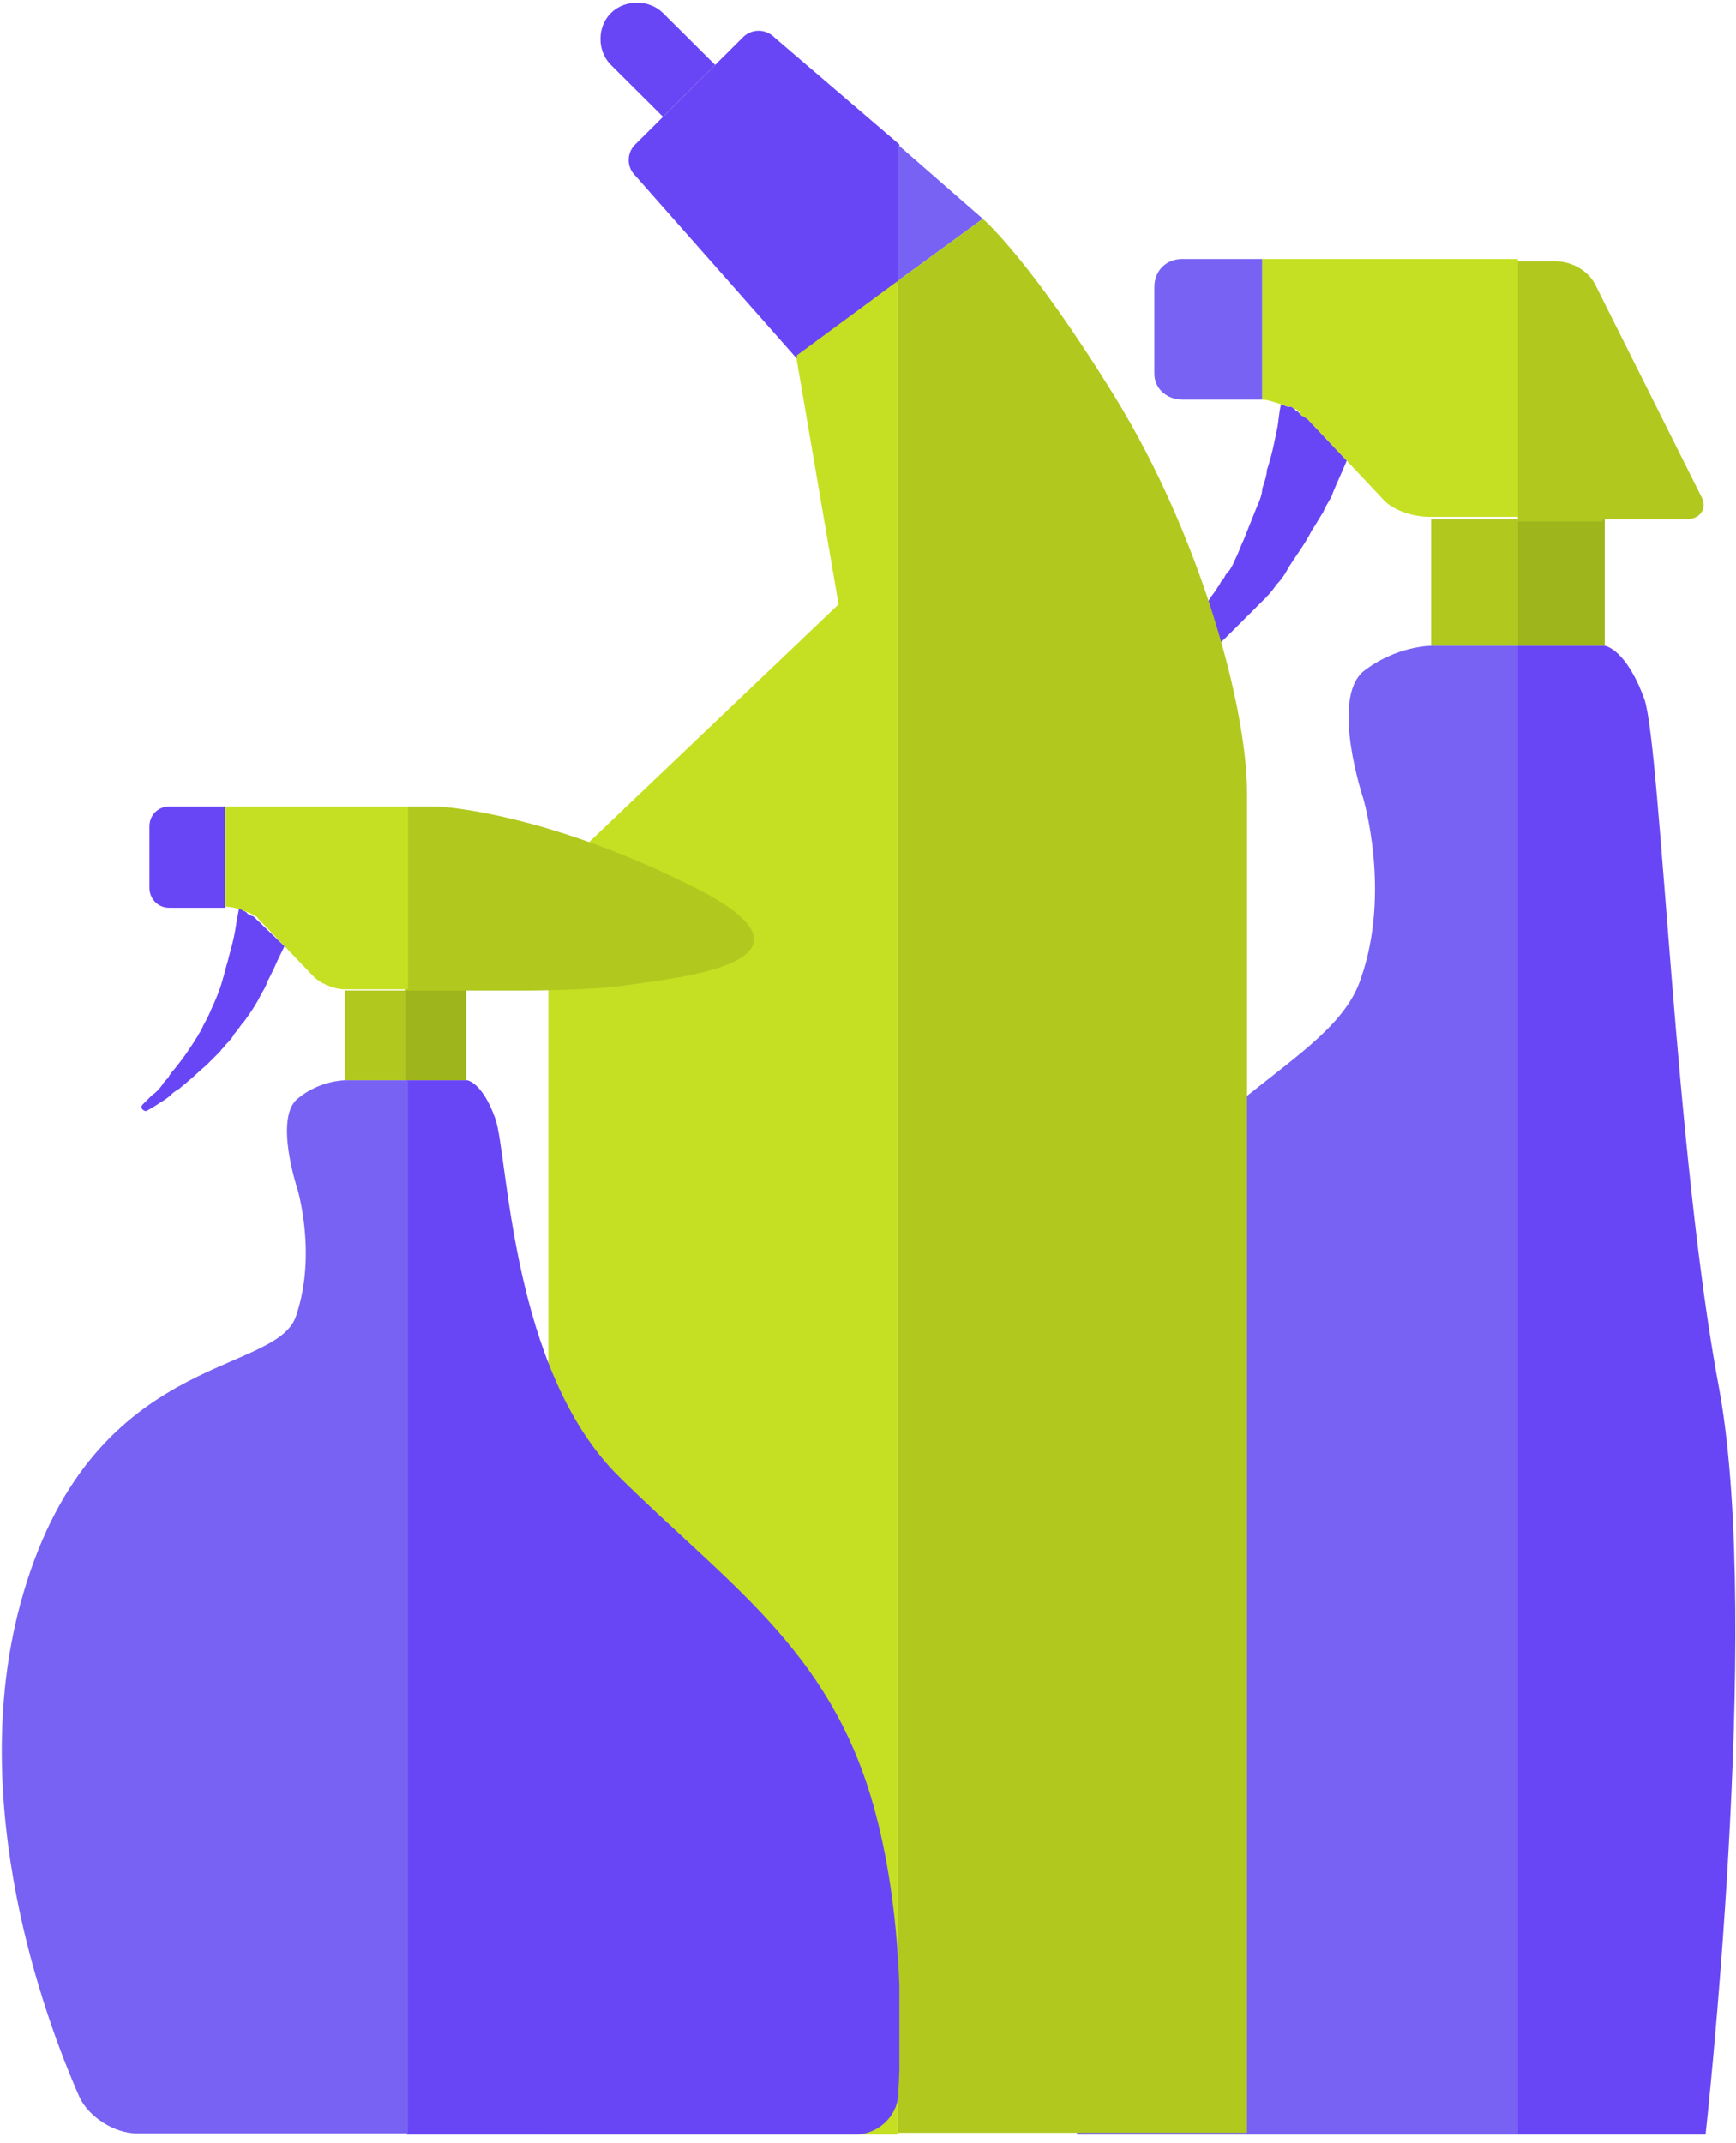 <svg width="158" height="195" fill="none" xmlns="http://www.w3.org/2000/svg"><path d="M146.051 47.239h-7.898v11.518h7.898V47.239z" fill="#9FB51C"/><path d="M156.512 126.586c-4.056-21.33-5.337-58.23-6.832-62.923-1.707-4.693-3.629-4.906-3.629-4.906h-7.898v135.446h17.078s5.123-46.073 1.281-67.617z" fill="#6946F5"/><path d="M145.838 47.239h7.685c1.281 0 1.921-1.067 1.281-2.133l-9.607-19.197c-.64-1.28-2.134-2.133-3.629-2.133h-3.415v23.676h7.685v-.213z" fill="#B1C91F"/><path d="M118.94 38.067s-.213-.213-.427-.213l-.213-.214-.214-.213s-.213 0-.213-.213c-.214 0-.214-.214-.427-.214h-.214c-.213 0-.427-.213-.64-.213-.213.853-.213 1.706-.427 2.56-.213 1.066-.427 2.133-.854 3.413 0 .426-.213 1.066-.427 1.706 0 .426-.213 1.066-.427 1.493l-1.281 3.2c-.213.426-.427 1.066-.64 1.493-.213.426-.427 1.066-.854 1.493-.213.213-.213.426-.427.64-.213.213-.213.426-.427.64-.213.426-.64.853-.854 1.28-.64.852-1.067 1.706-1.707 2.346-.214.426-.641.64-.854 1.066l-.854.853c-.427.64-.854 1.067-1.281 1.494-.641 1.066-1.067 1.493-1.067 1.493-.214.213-.214.426-.214.64.214.213.427.213.64.213 0 0 .427-.427 1.495-.853.427-.214 1.067-.64 1.708-1.067.213-.213.64-.426 1.067-.64.427-.213.64-.64 1.067-.853.854-.64 1.495-1.28 2.349-2.133l1.28-1.28.641-.64.64-.64c.427-.426.854-.853 1.281-1.493a6.464 6.464 0 0 0 1.067-1.493c.641-1.066 1.495-2.133 2.135-3.413.427-.64.641-1.066 1.068-1.706.213-.64.64-1.067.853-1.706.427-1.067.854-1.92 1.281-2.987l-3.629-3.84c0 .214 0 0 0 0z" fill="#6946F5"/><path d="M138.153 47.239h-7.899v11.518h7.899V47.239z" fill="#B1C91F"/><path d="M130.254 58.757s-3.202 0-6.19 2.346c-2.989 2.56 0 11.518 0 11.518s2.561 8.532-.214 16.425c-2.562 7.892-17.078 11.518-22.628 26.022-5.337 14.505-3.202 79.135-3.202 79.135h40.133V58.757h-7.899zM107.626 23.563c-1.494 0-2.562 1.066-2.562 2.56v7.891c0 1.28 1.068 2.346 2.562 2.346h7.258V23.564h-7.258z" fill="#7762F4"/><path d="M135.591 23.563h-20.707V36.36c.427 0 1.068.213 1.708.426.214 0 .427.213.64.213h.214c.213 0 .213.214.427.214 0 0 .213 0 .213.213.214 0 .214.213.214.213l.213.214c.214 0 .214.213.427.213l3.416 3.626 3.415 3.626c.854 1.067 2.776 1.706 4.27 1.706h8.112V23.564h-2.562z" fill="#C5E022"/><g clip-path="url(#clip0)"><path d="M60.344 1.189c-1.265-1.258-3.48-1.258-4.745 0-1.266 1.258-1.266 3.46 0 4.72l4.745 4.718 4.746-4.719-4.746-4.72z" fill="#6946F5"/><path d="M70.469 3.391a2.013 2.013 0 0 0-2.848 0l-2.53 2.517-4.746 4.72-2.532 2.516a1.986 1.986 0 0 0 0 2.832l14.87 16.831v-.314l9.175-6.765V13.145l-11.39-9.753z" fill="#6946F5"/><path d="M72.525 32.335v.472l3.797 22.18-26.418 25.17v114.046H81.7V25.571l-9.175 6.764z" fill="#C5E022"/><path d="M89.451 19.908l-7.75-6.764v12.427l7.75-5.663z" fill="#7762F4"/><path d="M113.497 72.134c0-7.866-4.272-23.439-12.023-36.023-7.751-12.585-12.023-16.203-12.023-16.203l-7.75 5.663v168.474h31.796V72.134z" fill="#B1C91F"/></g><g clip-path="url(#clip1)"><path d="M42.43 90.123h-5.51v8.16h5.51v-8.16z" fill="#9FB51C"/><path d="M79.42 163.996c-4.027-13.99-13.248-19.926-23.105-29.676-9.857-9.751-10.069-29.253-11.234-32.539-1.166-3.285-2.544-3.497-2.544-3.497h-5.512v95.919h40.806c2.013 0 3.815-1.59 3.921-3.604.318-5.617.53-16.64-2.331-26.603z" fill="#6946F5"/><path d="M42.537 90.123h5.511s6.041 0 9.327-.53c3.286-.53 19.29-1.908 6.147-8.691-13.354-6.784-22.893-7.526-23.953-7.526h-2.65v16.746h5.618z" fill="#B1C91F"/><path d="M23.353 83.657l-.212-.211s-.106-.106-.212-.106-.106-.106-.212-.106-.106-.106-.212-.106c0-.106-.106-.106-.212-.212 0 0-.106 0-.106-.106-.106-.106-.318-.106-.424-.212-.106.636-.212 1.165-.318 1.801-.106.742-.318 1.59-.53 2.332-.106.424-.212.848-.318 1.166-.106.424-.212.848-.318 1.166-.212.848-.53 1.59-.848 2.332-.212.424-.318.742-.53 1.166-.212.423-.423.741-.53 1.06-.105.211-.211.317-.317.53-.106.211-.212.317-.318.53l-.636.953c-.424.636-.848 1.166-1.272 1.696-.212.212-.424.53-.53.742-.212.212-.424.424-.53.636-.318.424-.636.742-.954.954l-.848.848a.322.322 0 0 0 0 .424c.106.106.318.212.424.106 0 0 .424-.212 1.06-.636.318-.212.742-.424 1.166-.848.212-.212.424-.318.742-.53.212-.212.53-.424.742-.636.53-.424 1.06-.954 1.695-1.484l.848-.848.424-.424c.106-.212.318-.318.424-.53.318-.318.636-.636.848-1.06.318-.318.53-.742.848-1.06.53-.741 1.06-1.483 1.484-2.331.212-.424.53-.848.636-1.272l.636-1.272c.318-.742.636-1.378.954-2.014l-2.544-2.438c.106.106 0 0 0 0z" fill="#6946F5"/><path d="M36.92 90.123h-5.512v8.16h5.512v-8.16z" fill="#B1C91F"/><path d="M31.408 98.284s-2.332 0-4.345 1.695c-2.12 1.802 0 8.162 0 8.162s1.802 5.935-.106 11.552c-1.802 5.618-18.866 3.074-25.12 26.285-4.875 18.124 2.12 37.414 5.406 44.833.848 1.802 3.18 3.286 5.193 3.286h24.696V98.284h-5.724z" fill="#7762F4"/><path d="M15.404 73.376c-.954 0-1.802.742-1.802 1.802v5.618c0 .953.742 1.801 1.802 1.801h5.087v-9.22h-5.087z" fill="#6946F5"/><path d="M35.117 73.376H20.492v9.115c.424 0 .848.106 1.272.212.106 0 .318.106.424.212h.106c.106 0 .212.106.318.106.106 0 .106.106.212.106s.106.106.212.106.106.106.212.106c.106.106.212.106.212.212l.106.106 2.438 2.544 2.437 2.544c.636.742 2.014 1.271 2.968 1.271h5.723v-16.64h-2.014z" fill="#C5E022"/></g><defs><clipPath id="clip0"><path fill="#fff" transform="translate(49.904 .245)" d="M0 0h63.593v193.958H0z"/></clipPath><clipPath id="clip1"><path fill="#fff" transform="translate(.036 73.376)" d="M0 0h81.823v120.826H0z"/></clipPath></defs></svg>
